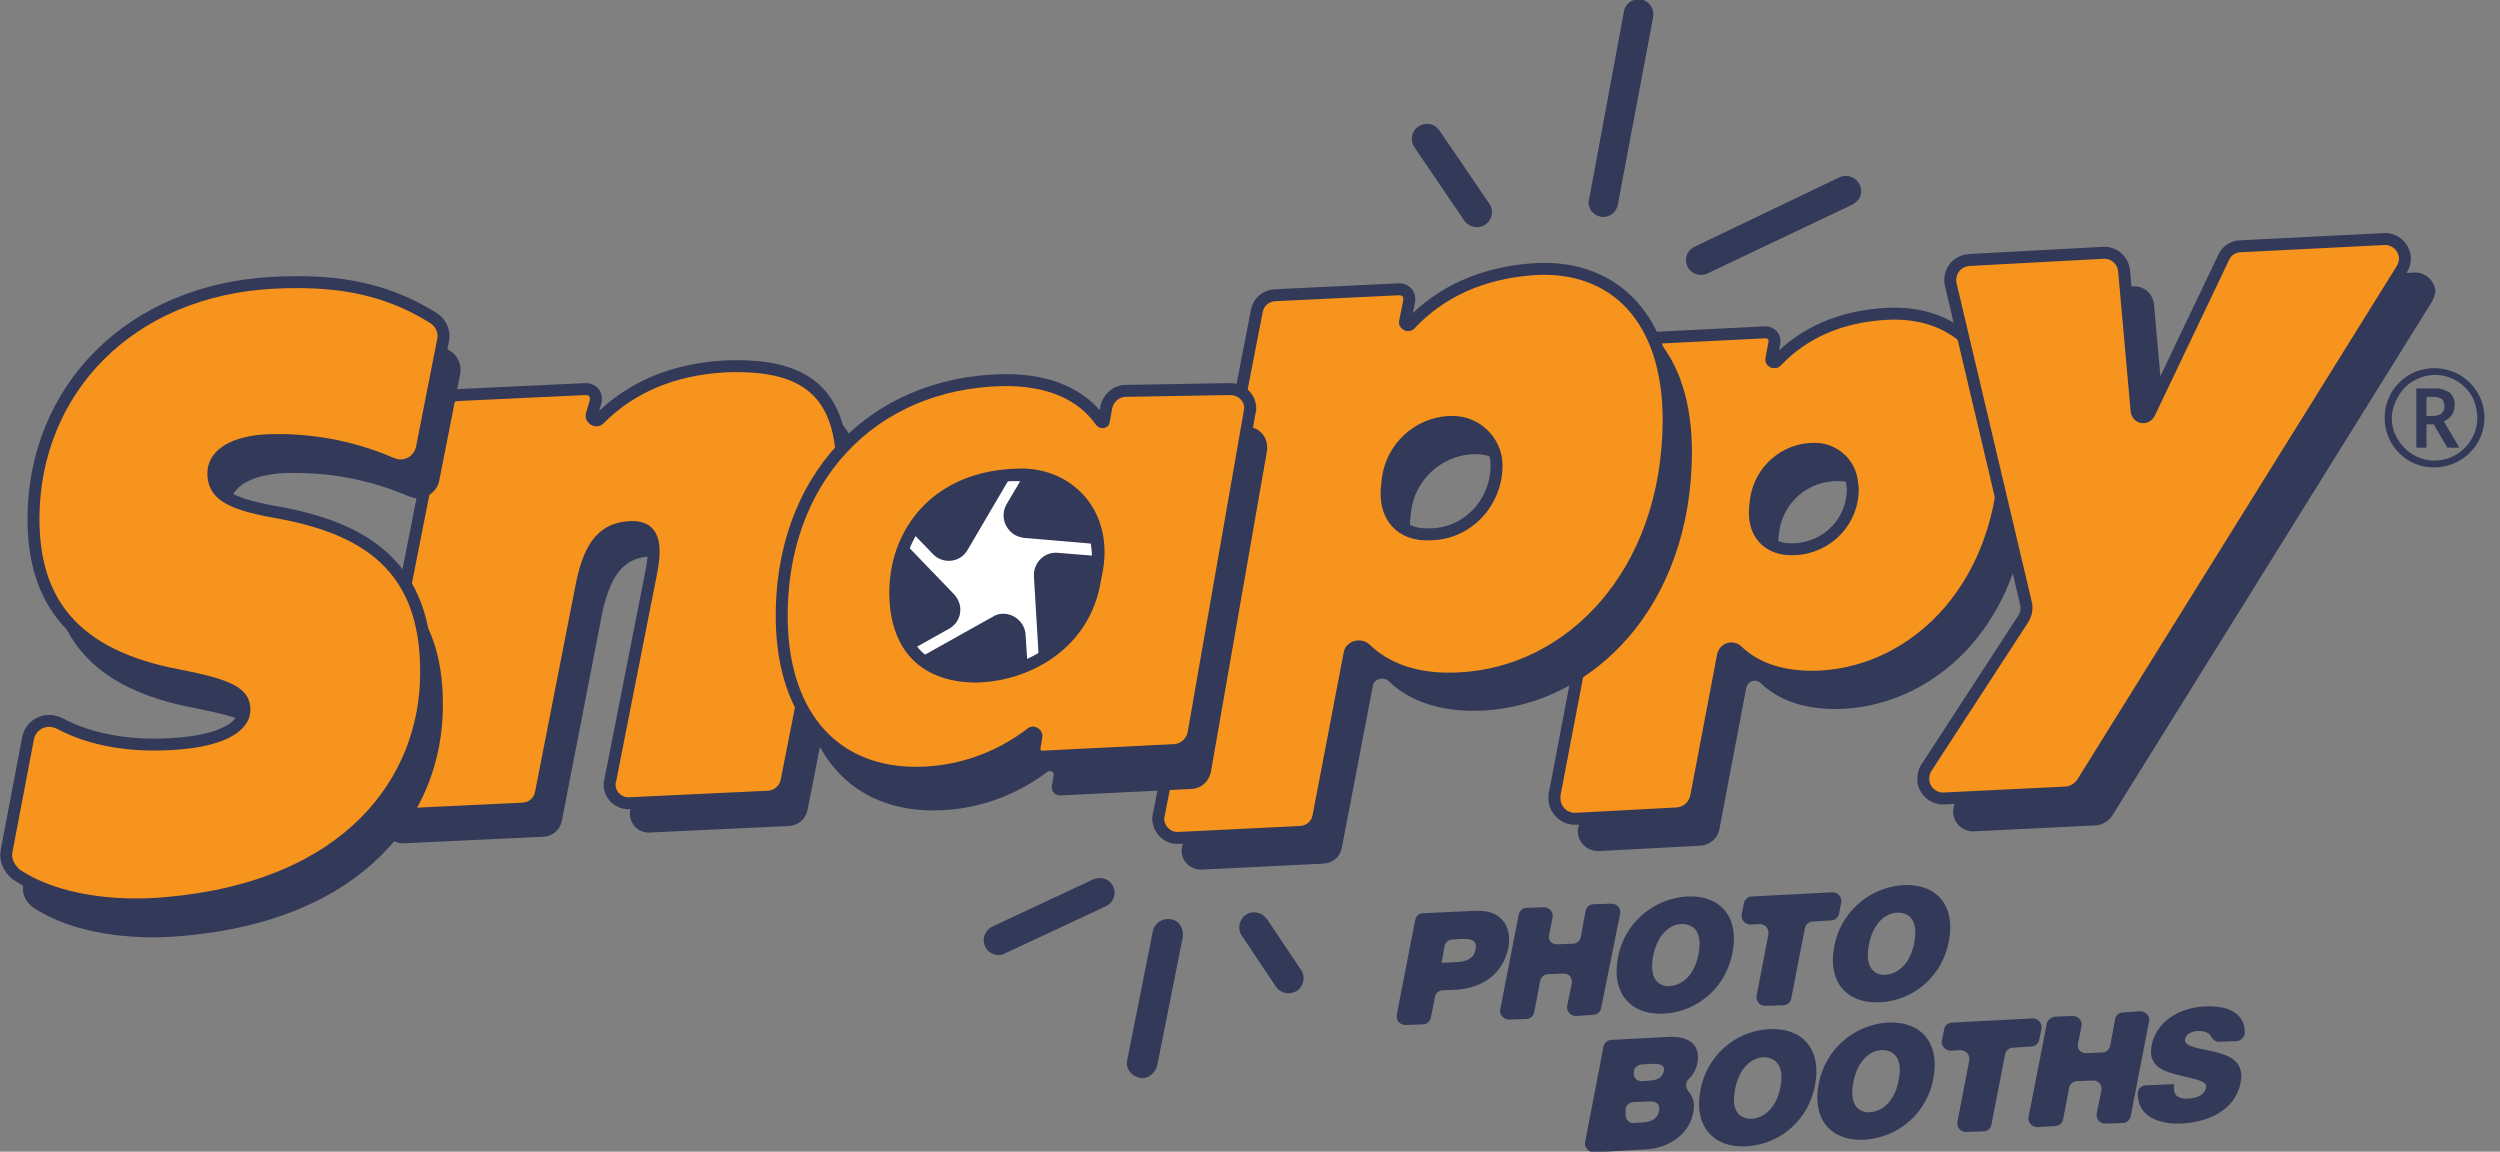 <?xml version="1.0" encoding="utf-8"?>
<!-- Generator: Adobe Illustrator 21.0.0, SVG Export Plug-In . SVG Version: 6.00 Build 0)  -->
<svg version="1.1" id="Layer_1" xmlns="http://www.w3.org/2000/svg" xmlns:xlink="http://www.w3.org/1999/xlink" x="0px" y="0px"
	 viewBox="0 0 418.3 192.7" style="enable-background:new 0 0 418.3 192.7;" xml:space="preserve">
<rect x="0" y="0" width="418.3" height="192.7" fill="#808080" stroke="none"/>
<style type="text/css">
	.st0{fill:none;}
	.st1{fill:#333959;}
	.st2{fill:#F7941D;stroke:#333959;stroke-width:2;stroke-miterlimit:10;}
	.st3{fill:#FFFFFF;}
</style>
<g id="Layer_2">
	<g id="Layer_1-2">
		<line class="st0" x1="238.9" y1="23.3" x2="247.1" y2="35.5"/>
		<path class="st1" d="M247.1,38c-0.8,0-1.6-0.4-2.1-1.1l-8.3-12.2c-0.8-1.1-0.6-2.7,0.6-3.5c1.1-0.8,2.7-0.6,3.5,0.6
			c0,0,0.1,0.1,0.1,0.1l8.3,12.2c0.8,1.1,0.5,2.7-0.7,3.5C248.1,37.9,247.6,38,247.1,38L247.1,38z"/>
		<line class="st0" x1="274.1" y1="2.5" x2="268.2" y2="33.8"/>
		<path class="st1" d="M268.3,36.3c-1.4,0-2.5-1.1-2.5-2.4c0-0.2,0-0.4,0.1-0.6L271.7,2c0.2-1.4,1.5-2.3,2.8-2.1
			c1.4,0.2,2.3,1.5,2.1,2.8c0,0.1,0,0.1,0,0.2l-5.9,31.3C270.5,35.4,269.5,36.3,268.3,36.3z"/>
		<line class="st0" x1="308.9" y1="31.9" x2="284.6" y2="43.5"/>
		<path class="st1" d="M284.6,46c-1.4,0-2.5-1.1-2.5-2.5c0-1,0.6-1.8,1.4-2.2l24.2-11.6c1.2-0.6,2.7-0.2,3.4,1.1s0.2,2.7-1.1,3.4
			c-0.1,0-0.1,0.1-0.2,0.1l-24.2,11.5C285.4,45.9,285,46,284.6,46z"/>
		<path class="st1" d="M143.1,95l-8,40.6c-0.3,1.4-1.5,2.5-3,2.6l-23.4,1.1c-1.8,0.1-3.2-1.3-3.3-3c0-0.3,0-0.5,0.1-0.8l6.9-35
			c1.1-5.7-0.3-7.6-3.6-7.4c-4.1,0.2-6.5,2.6-8,9.3L94,137.4c-0.3,1.4-1.5,2.5-3,2.6l-23.4,1.1c-1.8,0.1-3.2-1.3-3.3-3
			c0-0.3,0-0.5,0.1-0.8L77,73.4c0.3-1.4,1.5-2.5,3-2.6l21.4-1c0.9,0,1.7,0.6,1.7,1.5c0,0.2,0,0.3,0,0.5l-0.5,2.6
			c-0.1,0.4,0.2,0.8,0.6,0.9c0.2,0,0.5,0,0.7-0.2c5.2-5.1,12.1-8.3,21.1-8.8C139,65.6,147.9,70.5,143.1,95z"/>
		<path class="st2" d="M139.6,90.1l-8,40.6c-0.3,1.4-1.5,2.5-3,2.6l-23.4,1.1c-1.8,0-3.2-1.4-3.2-3.1c0-0.2,0-0.5,0.1-0.7l6.9-35
			c1.1-5.7-0.3-7.6-3.6-7.4c-4.1,0.2-6.6,2.6-8,9.3l-6.9,35.2c-0.3,1.5-1.5,2.5-3,2.6l-23.3,1.1c-1.8,0.1-3.2-1.3-3.3-3
			c0-0.3,0-0.5,0.1-0.8l12.6-63.9c0.3-1.4,1.5-2.5,3-2.6l21.4-1c0.9,0,1.7,0.6,1.7,1.5c0,0.2,0,0.3,0,0.5L99,69.4
			c-0.1,0.4,0.2,0.8,0.6,0.9c0.3,0.1,0.5,0,0.7-0.2c5.2-5.2,12.1-8.3,21.1-8.8C135.5,60.8,144.4,65.7,139.6,90.1z"/>
		<path class="st1" d="M339.4,80.2c0,22.9-14.6,37.5-30.9,38.4c-6.3,0.3-10.9-1.4-13.9-4.3c-0.6-0.6-1.5-0.5-2,0
			c-0.2,0.2-0.3,0.5-0.4,0.7l-4.5,23.7c-0.3,1.6-1.6,2.7-3.2,2.8l-16.9,0.9c-1.9,0.1-3.5-1.3-3.6-3.2c0-0.3,0-0.6,0.1-0.8l14.1-73.7
			c0.3-1.5,1.6-2.7,3.2-2.8l18-0.9c0.8,0,1.5,0.6,1.5,1.4c0,0.1,0,0.2,0,0.3l-0.5,2.7c-0.1,0.3,0.1,0.6,0.4,0.6c0.2,0,0.4,0,0.5-0.2
			c4.4-4.6,10.5-7.5,18.6-7.9C331.3,57.4,339.4,65.1,339.4,80.2z M313.8,86.3c-0.2-3.3-2.9-5.8-6.2-5.8c-5-0.1-9.2,3.5-9.9,8.4
			l-0.1,0.9c-0.6,4.7,2.1,7.6,6.5,7.4c5.6-0.2,10-4.8,9.8-10.4C313.8,86.7,313.8,86.5,313.8,86.3z"/>
		<path class="st2" d="M335.5,74.8c0,22.9-14.6,37.5-30.9,38.4c-6.3,0.3-10.9-1.4-13.9-4.3c-0.6-0.6-1.5-0.5-2,0
			c-0.2,0.2-0.3,0.5-0.4,0.7l-4.5,23.7c-0.3,1.5-1.6,2.7-3.2,2.8l-16.9,0.9c-1.9,0.1-3.5-1.4-3.6-3.2c0-0.3,0-0.5,0-0.8l14.1-73.7
			c0.3-1.5,1.6-2.7,3.2-2.8l18-0.9c0.8,0,1.5,0.6,1.5,1.4c0,0.1,0,0.2,0,0.3l-0.5,2.7c-0.1,0.3,0.1,0.6,0.4,0.6c0.2,0,0.4,0,0.5-0.2
			c4.4-4.6,10.5-7.5,18.6-7.9C327.4,52,335.5,59.6,335.5,74.8z M309.9,80.9c-0.2-3.2-2.9-5.8-6.2-5.8c-5-0.1-9.2,3.6-9.9,8.5
			l-0.1,0.9c-0.6,4.7,2.1,7.6,6.5,7.4c5.6-0.2,10-4.8,9.8-10.4C309.9,81.3,309.9,81.1,309.9,80.9z"/>
		<path class="st1" d="M406.9,50.5l-53.5,86c-0.6,0.9-1.6,1.5-2.7,1.6l-20.4,1c-1.8,0.1-3.4-1.3-3.5-3.1c0-0.7,0.1-1.4,0.5-2
			l16.2-24.9c0.5-0.8,0.7-1.7,0.5-2.6l-12.6-53.3c-0.4-1.8,0.7-3.6,2.5-4c0.2-0.1,0.4-0.1,0.6-0.1l22.4-1.2c1.8-0.1,3.3,1.2,3.5,3
			l2.1,23.5c0.1,0.6,0.6,1.1,1.2,1c0.4,0,0.7-0.3,0.9-0.6l12.6-26.2c0.6-1.1,1.7-1.8,2.9-1.8l23.9-1.2c1.8-0.1,3.4,1.4,3.5,3.2
			C407.4,49.3,407.2,50,406.9,50.5z"/>
		<path class="st2" d="M401.9,45l-53.5,86c-0.6,0.9-1.6,1.5-2.7,1.6l-20.4,1c-1.8,0.1-3.4-1.3-3.5-3.1c0-0.7,0.1-1.4,0.5-2
			l16.2-24.9c0.5-0.8,0.7-1.7,0.5-2.6l-12.6-53.4c-0.4-1.8,0.7-3.6,2.5-4c0.2,0,0.4-0.1,0.6-0.1l22.4-1.2c1.8-0.1,3.3,1.2,3.5,3
			l2.1,23.5c0.1,0.6,0.6,1.1,1.2,1c0.4,0,0.7-0.3,0.9-0.6L372.1,43c0.5-1.1,1.6-1.8,2.9-1.8l23.9-1.2c1.8-0.1,3.4,1.3,3.5,3.2
			C402.4,43.8,402.2,44.5,401.9,45z"/>
		<path class="st1" d="M283.1,75.7c-0.1,25.8-16.5,42.2-35,43.2c-7.1,0.3-12.3-1.6-15.7-4.9c-0.6-0.6-1.7-0.6-2.3,0
			c-0.2,0.2-0.4,0.5-0.4,0.8l-5.2,27.1c-0.3,1.5-1.5,2.5-3,2.6l-20.4,1c-1.8,0.1-3.3-1.3-3.4-3c0-0.3,0-0.5,0.1-0.8l16.4-84.3
			c0.3-1.5,1.5-2.5,3-2.6l20.8-1c0.9,0,1.7,0.6,1.7,1.5c0,0.1,0,0.3,0,0.4l-0.6,3.5c-0.1,0.3,0.1,0.5,0.4,0.6c0.2,0,0.4,0,0.5-0.2
			c4.9-5.3,12-8.7,21.3-9.2C274.1,49.9,283.1,58.6,283.1,75.7z M254.3,83.1c-0.1-4-3.5-7.2-7.5-7.1c-0.2,0-0.3,0-0.5,0
			c-5.2,0.3-9.5,4.3-10.2,9.5l-0.1,1c-0.7,5.3,2.3,8.6,7.3,8.3C249.5,94.7,254.5,89.4,254.3,83.1C254.3,83.1,254.3,83.1,254.3,83.1z
			"/>
		<path class="st2" d="M279.2,70.3c-0.1,25.8-16.5,42.3-35,43.2c-7.1,0.4-12.3-1.6-15.7-4.9c-0.6-0.6-1.7-0.6-2.3,0
			c-0.2,0.2-0.4,0.5-0.4,0.8l-5.2,27.2c-0.3,1.5-1.5,2.5-3,2.6l-20.4,1c-1.8,0.1-3.3-1.3-3.4-3.1c0-0.3,0-0.5,0.1-0.8l16.4-84.3
			c0.3-1.5,1.5-2.5,3-2.6l20.8-1c0.9,0,1.7,0.6,1.7,1.5c0,0.1,0,0.3,0,0.4l-0.7,3.5c-0.1,0.3,0.1,0.5,0.4,0.6c0.2,0,0.4,0,0.5-0.2
			c5-5.3,12-8.7,21.3-9.2C270.1,44.5,279.2,53.2,279.2,70.3z M250.4,77.7c-0.1-4-3.5-7.2-7.5-7.1c-0.2,0-0.3,0-0.5,0
			c-5.2,0.3-9.5,4.3-10.2,9.5l-0.1,1c-0.7,5.3,2.3,8.6,7.3,8.3C245.6,89.3,250.5,84,250.4,77.7C250.4,77.7,250.4,77.7,250.4,77.7z"
			/>
		<ellipse class="st3" cx="168.8" cy="97.1" rx="24.4" ry="19.2"/>
		<path class="st1" d="M183.2,93l-6.2-0.5c-2-0.2-3.8,1.3-4,3.4c0,0.2,0,0.4,0,0.6l0.8,13.4c1.2-0.8,2.3-1.7,3.3-2.6
			C181,103.5,183.2,98.4,183.2,93z"/>
		<path class="st1" d="M183.1,91c-0.4-2.8-1.7-5.5-3.7-7.6c-2.2-2.2-5-3.6-8.1-3.9l-2.9,4.9c-1,1.8-0.4,4,1.4,5.1
			c0.5,0.3,1,0.4,1.5,0.5L183.1,91z"/>
		<path class="st1" d="M169.3,79.4c-5.1,0.1-10,2.2-13.6,5.9c-1.2,1.1-2.2,2.4-3.1,3.8l3.5,3.6c1.4,1.5,3.8,1.5,5.2,0.1
			c0.2-0.2,0.4-0.5,0.6-0.8L169.3,79.4z"/>
		<path class="st1" d="M151.5,91c-3,6-2.6,12.9,1.4,17.5l5.9-3.3c1.8-1,2.4-3.2,1.4-5c-0.2-0.3-0.4-0.6-0.6-0.8L151.5,91z"/>
		<path class="st1" d="M154.3,109.8c4.6,3.9,11.6,4.2,17.6,1.1l-0.3-4.7c-0.1-2-1.9-3.6-3.9-3.5c-0.6,0-1.1,0.2-1.6,0.5L154.3,109.8
			z"/>
		<path class="st1" d="M212,75.4l-9.4,53.8c-0.3,1.5-1.6,2.7-3.1,2.8l-22.1,1.1c-0.7,0-1.4-0.5-1.4-1.3c0-0.1,0-0.2,0-0.3l0.3-1.8
			c0.1-0.3-0.2-0.6-0.5-0.7c-0.2,0-0.3,0-0.5,0.1c-5.4,4.1-11.9,6.4-18.7,6.5c-13.8,0.2-22.6-9.2-22.9-25.4
			c-0.4-23.5,14.9-39.9,37.1-40.3c7.7-0.1,13.1,2.5,16.2,6.9c0.1,0.1,0.2,0.2,0.4,0.1c0.1,0,0.1-0.1,0.1-0.2l0.4-2.2
			c0.3-1.6,1.6-2.8,3.3-2.8l17.4-0.3c1.9,0,3.4,1.5,3.4,3.3C212.1,75,212,75.2,212,75.4z M182.1,98.3l0.2-1.1
			c2.2-10.2-4.7-16.9-12.8-16.7c-14.1,0.2-21,10-20.8,20.2c0.2,9.4,5.7,13.7,13.8,13.6C171.2,114.1,180.5,108.7,182.1,98.3z"/>
		<path class="st2" d="M209.1,68.9l-9.4,53.8c-0.3,1.5-1.6,2.7-3.1,2.8l-22.1,1.1c-0.7,0.1-1.4-0.5-1.4-1.2c0-0.1,0-0.2,0-0.3
			l0.3-1.8c0.1-0.3-0.1-0.6-0.4-0.7c-0.2-0.1-0.4,0-0.6,0.2c-5.4,4.1-11.9,6.4-18.7,6.5c-13.8,0.2-22.6-9.2-22.9-25.4
			c-0.4-23.5,14.9-39.9,37.1-40.3c7.8-0.1,13.2,2.5,16.3,6.9c0.1,0.1,0.3,0.2,0.4,0.1c0.1,0,0.1-0.1,0.1-0.2l0.4-2.2
			c0.3-1.6,1.7-2.8,3.3-2.8l17.4-0.3c1.9,0,3.4,1.4,3.4,3.3C209.1,68.5,209.1,68.7,209.1,68.9z M183.2,97.1l0.2-1
			c2.2-10.2-4.7-16.9-12.8-16.7c-14.1,0.2-21,10-20.8,20.2c0.2,9.4,5.7,13.7,13.8,13.6C172.2,112.9,181.5,107.6,183.2,97.1
			L183.2,97.1z"/>
		<line class="st0" x1="215.6" y1="163.7" x2="210" y2="155.2"/>
		<path class="st1" d="M215.6,166.2c-0.8,0-1.6-0.4-2.1-1.1l-5.7-8.5c-0.8-1.1-0.5-2.7,0.6-3.5c1.1-0.8,2.7-0.5,3.5,0.6
			c0,0,0.1,0.1,0.1,0.1l5.7,8.5c0.8,1.2,0.4,2.7-0.7,3.5C216.6,166,216.1,166.2,215.6,166.2z"/>
		<line class="st0" x1="191.1" y1="177.9" x2="195.3" y2="156.2"/>
		<path class="st1" d="M191.1,180.4c-0.2,0-0.3,0-0.5-0.1c-1.4-0.3-2.3-1.6-2-2.9c0,0,0,0,0,0l4.3-21.6c0.3-1.4,1.6-2.2,3-2
			s2.2,1.6,2,3l-4.3,21.6C193.2,179.6,192.2,180.4,191.1,180.4z"/>
		<line class="st0" x1="167.1" y1="157.3" x2="184" y2="149.4"/>
		<path class="st1" d="M167.1,159.8c-1.4,0-2.5-1.1-2.5-2.5c0-1,0.6-1.9,1.5-2.3l16.9-7.9c1.3-0.5,2.7,0,3.3,1.3
			c0.5,1.2,0,2.6-1.2,3.2l-16.9,7.9C167.9,159.7,167.5,159.8,167.1,159.8z"/>
		<path class="st1" d="M3.9,148l3.6-18.9c0.4-2,2.3-3.3,4.3-2.9c0.4,0.1,0.8,0.2,1.1,0.4c5,2.7,12,4,19.9,3.3
			c6.2-0.5,10.9-2.4,10.9-5.7c0-2.9-2.9-4.1-11-5.7C15,115.2,8.3,106.1,8.4,92c0.1-21.3,16.1-38,40.3-39.2
			c8.8-0.4,17.7,0.3,26.6,5.9c1.3,0.8,2,2.4,1.7,3.9l-3.5,17.8c-0.4,2-2.4,3.3-4.3,2.9c-0.3-0.1-0.6-0.2-0.9-0.3
			c-6.8-2.9-14.1-4.2-21.5-3.8c-5.8,0.5-8.3,2.8-8.3,5.5c0,3.3,2.3,5,10,6.4c15.1,2.6,25.8,8.9,25.6,27.2
			c-0.1,17.6-12.7,35.6-43.5,38.3c-8.6,0.8-18.6-0.4-25.1-4.8C4.3,150.9,3.6,149.5,3.9,148z"/>
		<path class="st2" d="M1.1,142.4l3.6-18.9c0.4-2,2.3-3.2,4.3-2.8c0.4,0.1,0.7,0.2,1.1,0.4c5,2.7,12,4,19.9,3.3
			c6.2-0.5,10.9-2.4,10.9-5.7c0-2.9-2.9-4.1-11-5.7c-17.6-3.3-24.4-12.4-24.3-26.5c0.2-21.3,16.1-38,40.3-39.2
			c8.8-0.4,17.7,0.3,26.6,5.9c1.3,0.8,2,2.4,1.6,3.9l-3.5,17.8c-0.4,2-2.3,3.3-4.3,2.9c-0.3-0.1-0.6-0.2-0.9-0.3
			c-6.7-2.9-14.1-4.2-21.4-3.8c-5.8,0.5-8.3,2.8-8.3,5.5c0,3.3,2.3,5,10,6.4c15.1,2.6,25.8,8.9,25.6,27.2
			c-0.1,17.6-12.7,35.6-43.5,38.3c-8.6,0.8-18.6-0.4-25.1-4.8C1.5,145.3,0.8,143.8,1.1,142.4z"/>
		<path class="st1" d="M399,69.9c0-4.6,3.7-8.3,8.3-8.3c1.5,0,2.9,0.4,4.2,1.1c2.6,1.5,4.2,4.2,4.2,7.2c0,1.4-0.4,2.9-1.1,4.1
			c-1.5,2.6-4.3,4.2-7.3,4.2C402.8,78.3,399,74.6,399,69.9C399,70,399,69.9,399,69.9L399,69.9z M400.2,69.9c0,1.2,0.3,2.5,1,3.6
			c2,3.4,6.3,4.6,9.7,2.6c2.2-1.3,3.6-3.6,3.6-6.2c0-1.2-0.3-2.5-0.9-3.6c-2-3.4-6.3-4.6-9.7-2.6c-1.1,0.6-2,1.5-2.6,2.6
			C400.6,67.5,400.2,68.7,400.2,69.9z M410.7,67.9c0,0.6-0.2,1.1-0.5,1.6c-0.3,0.4-0.8,0.8-1.3,1l2.6,4.4h-2l-2.3-3.9H406v3.9h-1.7
			V65h2.9c1-0.1,1.9,0.2,2.7,0.7C410.5,66.3,410.8,67.1,410.7,67.9z M406,69.6h1.1c0.5,0,1-0.1,1.4-0.4c0.3-0.3,0.5-0.7,0.5-1.2
			c0-0.4-0.1-0.9-0.4-1.2c-0.4-0.3-0.9-0.4-1.5-0.4H406V69.6z"/>
		<path class="st1" d="M236.8,153.9c0.1-0.6,0.7-1.1,1.3-1.1l8.6-0.4c5.2-0.3,6.2,3.4,5.7,6.1c-0.9,4.5-4.4,6.8-8.7,7.1l-2.3,0.1
			c-0.6,0-1.2,0.5-1.3,1.1l-0.7,3.5c-0.1,0.6-0.7,1.1-1.3,1.1l-2.9,0.1c-0.8,0-1.4-0.5-1.5-1.3c0-0.1,0-0.2,0-0.4L236.8,153.9z
			 M241.2,161.1l2.2-0.1c1.5-0.1,3.1-0.2,3.5-2.2c0.3-1.7-1-1.7-2.4-1.7l-1.5,0.1c-0.6,0-1.2,0.5-1.3,1.1L241.2,161.1z"/>
		<path class="st1" d="M255.4,151.9l2.9-0.1c0.8,0,1.4,0.6,1.5,1.3c0,0.1,0,0.2,0,0.3l-0.6,3c-0.2,0.8,0.3,1.5,1.1,1.6
			c0.1,0,0.2,0,0.3,0l2.6-0.1c0.6,0,1.2-0.5,1.3-1.1l0.8-4.4c0.1-0.6,0.7-1.1,1.3-1.1l3-0.1c0.8,0,1.4,0.5,1.5,1.3
			c0,0.1,0,0.2,0,0.3l-3.2,15.9c-0.1,0.6-0.7,1.1-1.3,1.1l-2.9,0.2c-0.8,0-1.4-0.6-1.5-1.3c0-0.1,0-0.2,0-0.3l0.8-3.9
			c0.1-0.8-0.4-1.5-1.1-1.6c-0.1,0-0.2,0-0.3,0l-2.6,0.1c-0.6,0-1.2,0.5-1.3,1.1l-1,5.3c-0.1,0.6-0.7,1.1-1.3,1.1l-2.9,0.1
			c-0.8,0-1.4-0.6-1.5-1.3c0-0.1,0-0.2,0-0.3l3.1-15.9C254.2,152.4,254.8,151.9,255.4,151.9z"/>
		<path class="st1" d="M282.2,150c5.8-0.3,8.8,3.6,7.7,9.3c-1,5.7-5.7,10-11.5,10.3c-5.7,0.3-8.8-3.6-7.7-9.3
			C271.7,154.6,276.5,150.4,282.2,150z M279.4,165c1.5-0.1,4-1.2,4.8-5.4s-1.3-5-2.8-5s-4,1.2-4.8,5.4S277.9,165.1,279.4,165z"/>
		<path class="st1" d="M294.6,154.6l-1.7,0.1c-0.8,0-1.4-0.6-1.5-1.3c0-0.1,0-0.2,0-0.3l0.4-2c0.1-0.6,0.7-1.1,1.3-1.1l13.5-0.7
			c0.8,0,1.4,0.6,1.5,1.3c0,0.1,0,0.2,0,0.3l-0.4,2c-0.1,0.6-0.7,1.1-1.3,1.1l-3.1,0.2c-0.6,0-1.2,0.5-1.3,1.1l-2.3,11.8
			c-0.1,0.6-0.7,1.1-1.3,1.1l-3,0.1c-0.8,0-1.4-0.5-1.5-1.3c0-0.1,0-0.2,0-0.3l2-10.4c0.1-0.8-0.4-1.5-1.1-1.6
			C294.8,154.6,294.7,154.6,294.6,154.6z"/>
		<path class="st1" d="M318.4,148.1c5.8-0.3,8.8,3.6,7.7,9.3c-1,5.7-5.7,10-11.5,10.3c-5.8,0.3-8.8-3.6-7.7-9.3
			C307.9,152.8,312.6,148.5,318.4,148.1z M315.5,163.1c1.5-0.1,4-1.2,4.8-5.4s-1.3-5-2.8-5s-4,1.2-4.8,5.4S314,163.2,315.5,163.1
			L315.5,163.1z"/>
		<path class="st1" d="M268.3,175.1c0.1-0.6,0.7-1.1,1.3-1.1l9.3-0.5c5-0.3,5.5,2.5,5.1,4.4c-0.2,1-0.7,2-1.5,2.7
			c-0.5,0.5-0.5,1.4,0,2c0,0,0,0,0,0c0.9,1,1.1,2.3,0.8,3.6c-0.7,3.8-4.4,5.9-7.7,6.1l-8.9,0.5c-0.8,0-1.4-0.6-1.5-1.3
			c0-0.1,0-0.2,0-0.3L268.3,175.1z M272,186.3c-0.1,0.8,0.4,1.5,1.1,1.6c0.1,0,0.2,0,0.3,0l1.6-0.1c1.2-0.1,2.3-0.5,2.6-1.9
			c0.2-1.1-0.4-1.7-1.7-1.6l-2.6,0.1c-0.6,0-1.2,0.5-1.3,1.1L272,186.3z M273.4,179.3c-0.2,0.8,0.3,1.5,1.1,1.6c0.1,0,0.2,0,0.3,0
			l1.3-0.1c1.2-0.1,2-0.4,2.3-1.6c0.2-0.9-0.5-1.2-1.7-1.2l-2,0.1C274,178.2,273.4,178.6,273.4,179.3L273.4,179.3z"/>
		<path class="st1" d="M296,172.2c5.8-0.3,8.8,3.6,7.7,9.3c-1,5.7-5.7,10-11.5,10.3c-5.7,0.3-8.8-3.6-7.7-9.3
			C285.5,176.8,290.2,172.5,296,172.2z M293.1,187.2c1.5-0.1,4-1.2,4.8-5.3s-1.3-5-2.8-5s-4,1.2-4.8,5.4S291.6,187.2,293.1,187.2
			L293.1,187.2z"/>
		<path class="st1" d="M315.8,171.1c5.8-0.3,8.8,3.6,7.7,9.3c-1,5.7-5.7,9.9-11.5,10.3c-5.8,0.3-8.8-3.6-7.7-9.3
			C305.3,175.8,310,171.5,315.8,171.1z M312.9,186.1c1.5-0.1,4-1.2,4.8-5.4s-1.3-5-2.8-5s-4,1.2-4.8,5.4S311.4,186.2,312.9,186.1
			L312.9,186.1z"/>
		<path class="st1" d="M328.1,175.7l-1.7,0.1c-0.8,0-1.4-0.6-1.5-1.3c0-0.1,0-0.2,0-0.3l0.4-2c0.1-0.6,0.7-1.1,1.3-1.1l13.5-0.7
			c0.8,0,1.4,0.6,1.5,1.3c0,0.1,0,0.2,0,0.3l-0.4,2c-0.1,0.6-0.7,1.1-1.3,1.1l-3.1,0.2c-0.6,0-1.2,0.5-1.3,1.1l-2.3,11.8
			c-0.1,0.6-0.7,1.1-1.3,1.1l-2.9,0.1c-0.8,0-1.4-0.5-1.5-1.3c0-0.1,0-0.2,0-0.3l2-10.4c0.1-0.8-0.4-1.5-1.1-1.6
			C328.3,175.7,328.2,175.7,328.1,175.7z"/>
		<path class="st1" d="M343.9,170.1l2.9-0.1c0.8,0,1.4,0.5,1.5,1.3c0,0.1,0,0.2,0,0.3l-0.6,3c-0.2,0.8,0.3,1.5,1.1,1.6
			c0.1,0,0.2,0,0.4,0l2.6-0.1c0.6,0,1.2-0.5,1.3-1.2l0.8-4.4c0.1-0.6,0.7-1.1,1.3-1.1l2.9-0.2c0.8,0,1.4,0.6,1.5,1.3
			c0,0.1,0,0.2,0,0.3l-3.1,16c-0.1,0.6-0.7,1.1-1.3,1.1l-2.9,0.1c-0.8,0-1.4-0.5-1.5-1.3c0-0.1,0-0.2,0-0.3l0.8-3.9
			c0.2-0.8-0.3-1.5-1.1-1.7c-0.1,0-0.3,0-0.4,0l-2.6,0.1c-0.6,0-1.2,0.5-1.3,1.1l-1,5.3c-0.1,0.6-0.7,1.1-1.3,1.1l-3,0.2
			c-0.8,0-1.4-0.6-1.5-1.3c0-0.1,0-0.2,0-0.3l3.1-15.9C342.7,170.6,343.2,170.2,343.9,170.1z"/>
		<path class="st1" d="M363.8,181.4c-0.1,0.4-0.1,0.8,0,1.2c0.2,1.1,1.4,1.3,2.5,1.2s2.5-0.4,2.8-1.8c0.2-0.9-0.6-1.2-3.7-1.9
			c-2.8-0.7-6.1-1.3-5.4-5.1c0.8-4.3,4.9-6.4,8.8-6.6c3.7-0.2,6.8,0.9,6.8,4.4c0,0.7-0.6,1.3-1.3,1.4l-2.9,0.1
			c-0.6,0.1-1.1-0.3-1.4-0.8c-0.1-0.2-0.2-0.4-0.5-0.6c-0.5-0.3-1.1-0.4-1.6-0.4c-0.8,0-2.1,0.3-2.3,1.4c-0.2,1.3,2.5,1.5,5,2.1
			s5,1.7,4.3,5.1c-0.9,4.9-5.8,6.7-10,6.9c-2,0.1-7.3-0.3-7.2-5.1c0-0.7,0.6-1.3,1.3-1.3L363.8,181.4z"/>
	</g>
</g>
</svg>
